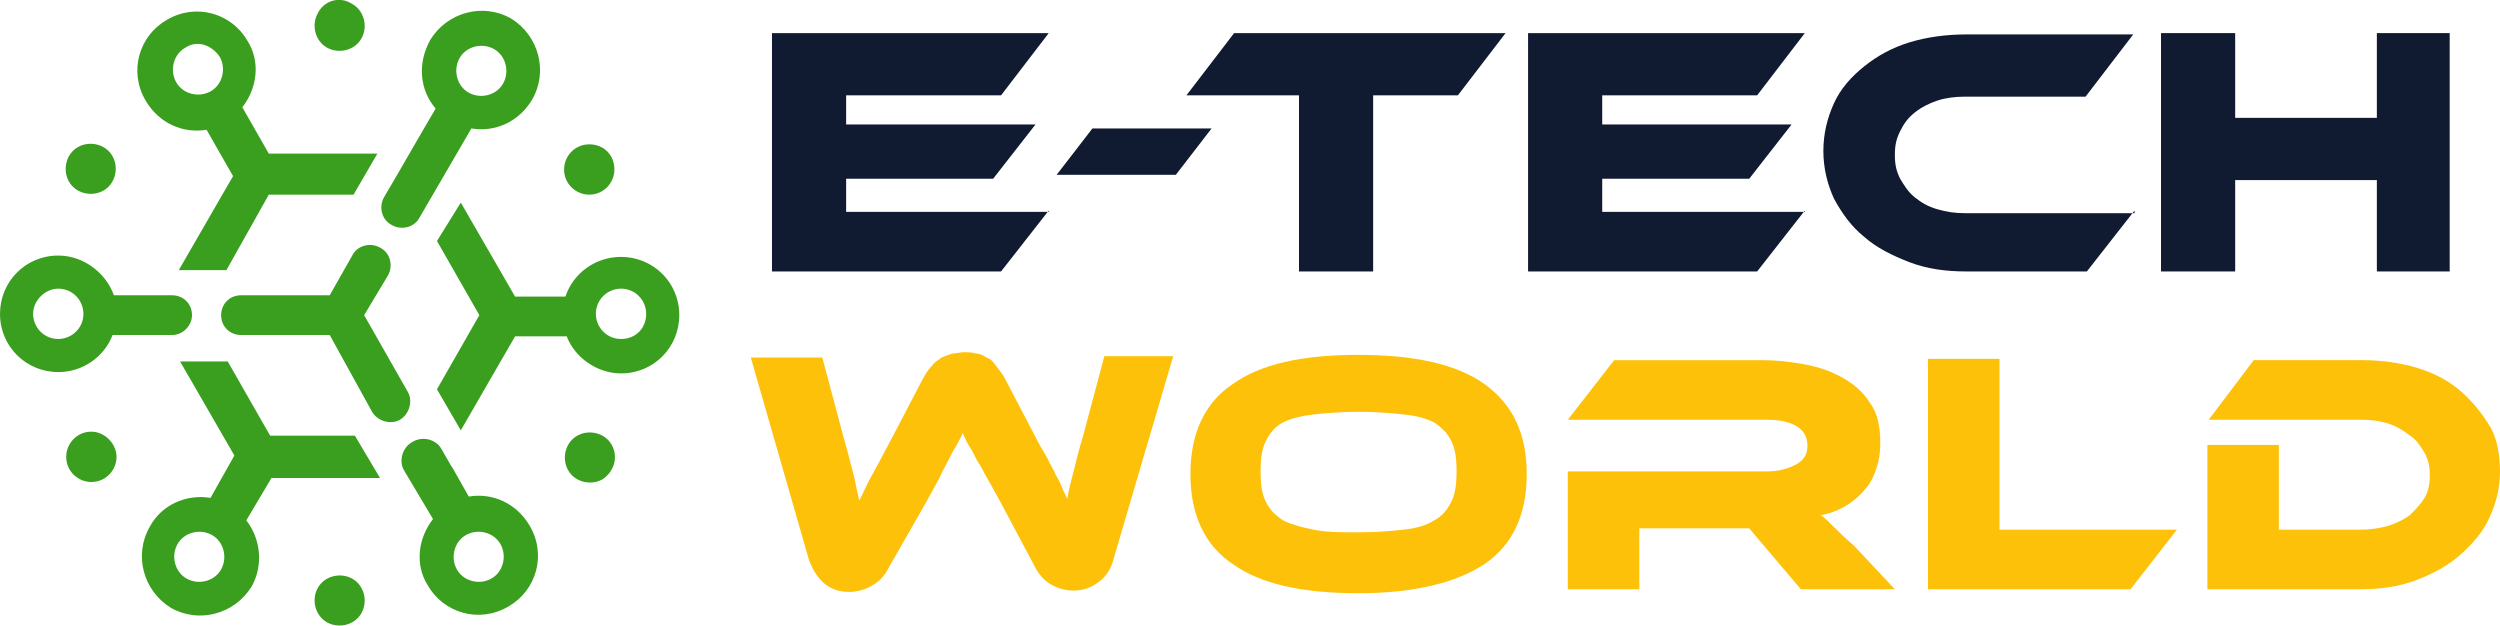 <?xml version="1.0" encoding="utf-8"?>
<!-- Generator: Adobe Illustrator 24.1.0, SVG Export Plug-In . SVG Version: 6.00 Build 0)  -->
<svg version="1.1" id="Layer_1" xmlns="http://www.w3.org/2000/svg" xmlns:xlink="http://www.w3.org/1999/xlink" x="0px" y="0px"
	 width="188.8px" height="47.3px" viewBox="0 0 188.8 47.3" style="enable-background:new 0 0 188.8 47.3;" xml:space="preserve">
<style type="text/css">
	.st0{fill:#101A30;}
	.st1{fill:#FCC108;}
	.st2{fill-rule:evenodd;clip-rule:evenodd;fill:#3A9E1E;}
</style>
<g>
	<path class="st0" d="M79.2,15.9l-3.6,4.6H58.3v-18h20.9l-3.6,4.7H63.9v2.2h14.3l-3.2,4.1H63.9v2.5H79.2z"/>
	<path class="st0" d="M91.5,9.7l-2.7,3.5h-9l2.7-3.5H91.5z"/>
	<path class="st0" d="M113.7,2.5l-3.6,4.7h-6.4v13.3h-5.6V7.2h-8.5l3.6-4.7H113.7z"/>
	<path class="st0" d="M136.3,15.9l-3.6,4.6h-17.3v-18h20.9l-3.6,4.7H121v2.2h14.3l-3.2,4.1H121v2.5H136.3z"/>
	<path class="st0" d="M161.2,15.9l-3.6,4.6h-9.1c-1.6,0-3-0.2-4.3-0.7s-2.5-1.1-3.4-1.9c-1-0.8-1.7-1.8-2.3-2.9
		c-0.5-1.1-0.8-2.3-0.8-3.6s0.3-2.5,0.8-3.6s1.3-2,2.3-2.8c1-0.8,2.1-1.4,3.4-1.8c1.3-0.4,2.8-0.6,4.3-0.6h12.6l-3.6,4.7h-9.1
		c-0.8,0-1.5,0.1-2.1,0.3c-0.6,0.2-1.2,0.5-1.7,0.9s-0.8,0.8-1.1,1.4s-0.4,1.1-0.4,1.8s0.1,1.2,0.4,1.8c0.3,0.5,0.6,1,1.1,1.4
		c0.5,0.4,1,0.7,1.7,0.9s1.3,0.3,2.1,0.3H161.2z"/>
	<path class="st0" d="M185,20.5h-5.5v-6.9h-10.7v6.9h-5.6v-18h5.6v6.4h10.7V2.5h5.5V20.5z"/>
	<path class="st1" d="M75.6,38c-0.4-0.7-0.7-1.3-1-1.8c-0.3-0.5-0.5-1-0.8-1.4c-0.2-0.4-0.4-0.8-0.6-1.1c-0.2-0.3-0.3-0.6-0.5-1
		c-0.1,0.3-0.3,0.6-0.5,1c-0.2,0.3-0.4,0.7-0.6,1.1c-0.2,0.4-0.5,0.9-0.7,1.4c-0.3,0.5-0.6,1.1-1,1.8l-2.8,4.9
		c-0.3,0.6-0.7,1-1.2,1.3c-0.5,0.3-1.1,0.5-1.8,0.5c-0.7,0-1.3-0.2-1.8-0.6c-0.5-0.4-0.9-1-1.2-1.8l-4.4-15.3h5.4l1.6,6
		c0.3,1,0.5,1.9,0.7,2.6c0.2,0.7,0.3,1.5,0.5,2.2c0.3-0.6,0.6-1.3,1-2c0.4-0.7,0.9-1.7,1.5-2.8l2.3-4.4c0.2-0.4,0.5-0.8,0.7-1
		c0.2-0.3,0.5-0.4,0.7-0.6c0.3-0.1,0.5-0.2,0.8-0.3c0.3,0,0.6-0.1,0.9-0.1c0.3,0,0.6,0,0.9,0.1c0.3,0,0.5,0.1,0.8,0.3
		c0.3,0.1,0.5,0.3,0.7,0.6c0.2,0.3,0.5,0.6,0.7,1l2.3,4.4c0.3,0.6,0.6,1.1,0.9,1.6c0.2,0.5,0.5,0.9,0.6,1.2c0.2,0.4,0.4,0.7,0.5,1
		c0.1,0.3,0.3,0.6,0.4,0.9c0.1-0.7,0.3-1.4,0.5-2.2c0.2-0.8,0.4-1.6,0.7-2.6l1.6-6h5.2l-4.5,15.3c-0.2,0.8-0.6,1.4-1.2,1.8
		c-0.5,0.4-1.2,0.6-1.8,0.6c-0.7,0-1.3-0.2-1.8-0.5c-0.5-0.3-0.9-0.8-1.2-1.4L75.6,38z"/>
	<path class="st1" d="M102.6,26.8c4.2,0,7.4,0.7,9.5,2.2s3.2,3.7,3.2,6.8c0,3.1-1.1,5.4-3.2,6.8s-5.3,2.2-9.5,2.2
		c-4.3,0-7.4-0.7-9.5-2.2c-2.1-1.4-3.2-3.7-3.2-6.8c0-3.1,1.1-5.4,3.2-6.8C95.2,27.5,98.3,26.8,102.6,26.8z M102.6,40.2
		c1.4,0,2.5-0.1,3.4-0.2c0.9-0.1,1.7-0.3,2.3-0.7c0.6-0.3,1-0.8,1.3-1.4s0.4-1.3,0.4-2.3s-0.1-1.7-0.4-2.3c-0.3-0.6-0.7-1-1.3-1.4
		c-0.6-0.3-1.3-0.5-2.3-0.6c-0.9-0.1-2.1-0.2-3.4-0.2c-1.3,0-2.5,0.1-3.4,0.2c-0.9,0.1-1.7,0.3-2.3,0.6c-0.6,0.3-1,0.8-1.3,1.4
		c-0.3,0.6-0.4,1.3-0.4,2.3s0.1,1.7,0.4,2.3s0.7,1,1.3,1.4c0.6,0.3,1.3,0.5,2.3,0.7C100.1,40.2,101.2,40.2,102.6,40.2z"/>
	<path class="st1" d="M143.1,44.5H136l-3.9-4.6h-8.3v4.6h-5.4v-8.9h15.1c0.8,0,1.5-0.2,2.1-0.5s0.9-0.8,0.9-1.4
		c0-0.7-0.3-1.2-0.8-1.5s-1.2-0.5-2.2-0.5h-15.1l3.5-4.5h11.2c1,0,2,0.1,3.1,0.3s2,0.5,2.9,1c0.9,0.5,1.6,1.1,2.1,1.9
		c0.6,0.8,0.8,1.8,0.8,3.1c0,0.7-0.1,1.3-0.3,1.9s-0.5,1.2-0.9,1.6c-0.4,0.5-0.9,0.9-1.4,1.2s-1.2,0.6-1.9,0.7
		c0.3,0.2,0.6,0.5,1,0.9s0.8,0.8,1.5,1.4L143.1,44.5z"/>
	<path class="st1" d="M164.4,40l-3.5,4.5h-15.3V27.1h5.4V40H164.4z"/>
	<path class="st1" d="M188.8,35.6c0,1.3-0.3,2.4-0.8,3.5c-0.5,1.1-1.3,2-2.2,2.8s-2,1.4-3.3,1.9c-1.3,0.5-2.7,0.7-4.2,0.7h-11.6
		V33.6h5.4V40h6.2c0.7,0,1.4-0.1,2.1-0.3c0.6-0.2,1.2-0.5,1.6-0.8c0.4-0.4,0.8-0.8,1.1-1.3c0.3-0.5,0.4-1.1,0.4-1.7
		c0-0.6-0.1-1.2-0.4-1.7c-0.3-0.5-0.6-1-1.1-1.3c-0.5-0.4-1-0.7-1.6-0.9s-1.3-0.3-2-0.3h-11.6l3.4-4.5h8.2c1.5,0,2.9,0.2,4.2,0.6
		c1.3,0.4,2.4,1,3.3,1.8s1.6,1.7,2.2,2.7C188.6,33.2,188.8,34.4,188.8,35.6z"/>
</g>
<path class="st2" d="M4.4,21.8c1.1,0,1.9,0.9,1.9,1.9c0,1.1-0.9,1.9-1.9,1.9c-1.1,0-1.9-0.9-1.9-1.9C2.5,22.7,3.4,21.8,4.4,21.8
	 M46.9,25.6c-1.1,0-1.9-0.9-1.9-1.9c0-1.1,0.9-1.9,1.9-1.9c1.1,0,1.9,0.9,1.9,1.9C48.8,24.8,48,25.6,46.9,25.6z M36.2,23.8L33,29.4
	l1.8,3.1c1.4-2.4,2.7-4.7,4.1-7.1l3.9,0c0.6,1.6,2.3,2.8,4.1,2.8c2.5,0,4.4-2,4.4-4.4c0-2.5-2-4.4-4.4-4.4c-1.9,0-3.6,1.2-4.2,3
	l-3.8,0l-4.1-7.1L33,18.2L36.2,23.8z M16.6,4.3c0.5,0.9,0.2,2.1-0.7,2.6c-0.9,0.5-2.1,0.2-2.6-0.7c-0.5-0.9-0.2-2.1,0.7-2.6
	C14.9,3,16,3.4,16.6,4.3z M20.3,14.7l6.4,0l1.8-3.1l-8.2,0l-2-3.5c1.1-1.4,1.4-3.4,0.4-5c-1.2-2.1-3.9-2.9-6.1-1.6
	c-2.1,1.2-2.9,3.9-1.6,6.1c1,1.7,2.8,2.5,4.6,2.2l2,3.5c-1.4,2.4-2.7,4.7-4.1,7.1h3.6L20.3,14.7z M38,6.3c-0.5,0.9-1.7,1.2-2.6,0.7
	c-0.9-0.5-1.2-1.7-0.7-2.6c0.5-0.9,1.7-1.2,2.6-0.7C38.2,4.2,38.5,5.4,38,6.3z M32.9,8.2c-1.3,2.2-2.6,4.5-3.9,6.7
	c-0.4,0.7-0.2,1.7,0.6,2.1c0.7,0.4,1.7,0.2,2.1-0.6l3.9-6.7c1.8,0.3,3.6-0.5,4.6-2.2c1.2-2.1,0.5-4.8-1.6-6.1
	c-2.1-1.2-4.8-0.5-6.1,1.6C31.5,4.8,31.7,6.8,32.9,8.2z M13.4,41.1c0.5-0.9,1.7-1.2,2.6-0.7c0.9,0.5,1.2,1.7,0.7,2.6
	c-0.5,0.9-1.7,1.2-2.6,0.7C13.2,43.2,12.9,42,13.4,41.1z M26.8,32.9l-6.4,0l-3.2-5.6l-3.6,0l4.1,7.1l-1.8,3.2
	c-1.8-0.3-3.7,0.5-4.6,2.2c-1.2,2.1-0.5,4.8,1.6,6.1c2.1,1.2,4.8,0.5,6.1-1.6c0.9-1.6,0.7-3.6-0.4-5l1.9-3.2l8.2,0L26.8,32.9z
	 M34.5,43c-0.5-0.9-0.2-2.1,0.7-2.6c0.9-0.5,2.1-0.2,2.6,0.7c0.5,0.9,0.2,2.1-0.7,2.6C36.2,44.2,35,43.9,34.5,43z M31.1,33.4
	c-0.7,0.4-1,1.4-0.6,2.1l2.2,3.7c-1.1,1.4-1.4,3.4-0.4,5c1.2,2.1,3.9,2.9,6.1,1.6c2.1-1.2,2.9-3.9,1.6-6.1c-1-1.7-2.8-2.5-4.6-2.2
	c-0.8-1.4-0.5-0.9-1.3-2.3c0.3,0.6-0.8-1.4-0.9-1.5C32.8,33.2,31.9,32.9,31.1,33.4z M28.1,31.1c0.4,0.7,1.4,1,2.1,0.6
	c0.7-0.4,1-1.4,0.6-2.1l-3.3-5.8l1.8-3c0.4-0.7,0.2-1.7-0.6-2.1c-0.7-0.4-1.7-0.2-2.1,0.6l-1.7,3l-6.7,0c-0.9,0-1.5,0.7-1.5,1.5
	c0,0.9,0.7,1.5,1.5,1.5l6.7,0L28.1,31.1z M24,44.4c-0.5,0.9-0.2,2.1,0.7,2.6c0.9,0.5,2.1,0.2,2.6-0.7c0.5-0.9,0.2-2.1-0.7-2.6
	C25.7,43.2,24.5,43.5,24,44.4z M24,1c-0.5,0.9-0.2,2.1,0.7,2.6c0.9,0.5,2.1,0.2,2.6-0.7c0.5-0.9,0.2-2.1-0.7-2.6
	C25.7-0.3,24.5,0,24,1z M6.9,32.6c-1.1,0-1.9,0.9-1.9,1.9c0,1.1,0.9,1.9,1.9,1.9c1.1,0,1.9-0.9,1.9-1.9C8.8,33.5,7.9,32.6,6.9,32.6z
	 M44.5,10.9c-1.1,0-1.9,0.9-1.9,1.9c0,1.1,0.9,1.9,1.9,1.9c1.1,0,1.9-0.9,1.9-1.9C46.4,11.7,45.6,10.9,44.5,10.9z M8.5,11.8
	c-0.5-0.9-1.7-1.2-2.6-0.7c-0.9,0.5-1.2,1.7-0.7,2.6c0.5,0.9,1.7,1.2,2.6,0.7C8.7,13.9,9,12.7,8.5,11.8z M46.2,33.6
	c-0.5-0.9-1.7-1.2-2.6-0.7c-0.9,0.5-1.2,1.7-0.7,2.6c0.5,0.9,1.7,1.2,2.6,0.7C46.4,35.6,46.7,34.5,46.2,33.6z M14.5,23.8
	c0-0.9-0.7-1.5-1.5-1.5H8.6c-0.6-1.7-2.3-3-4.2-3c-2.5,0-4.4,2-4.4,4.4c0,2.5,2,4.4,4.4,4.4c1.9,0,3.5-1.2,4.1-2.8l2.9,0H13
	C13.8,25.3,14.5,24.6,14.5,23.8z"/>
</svg>
